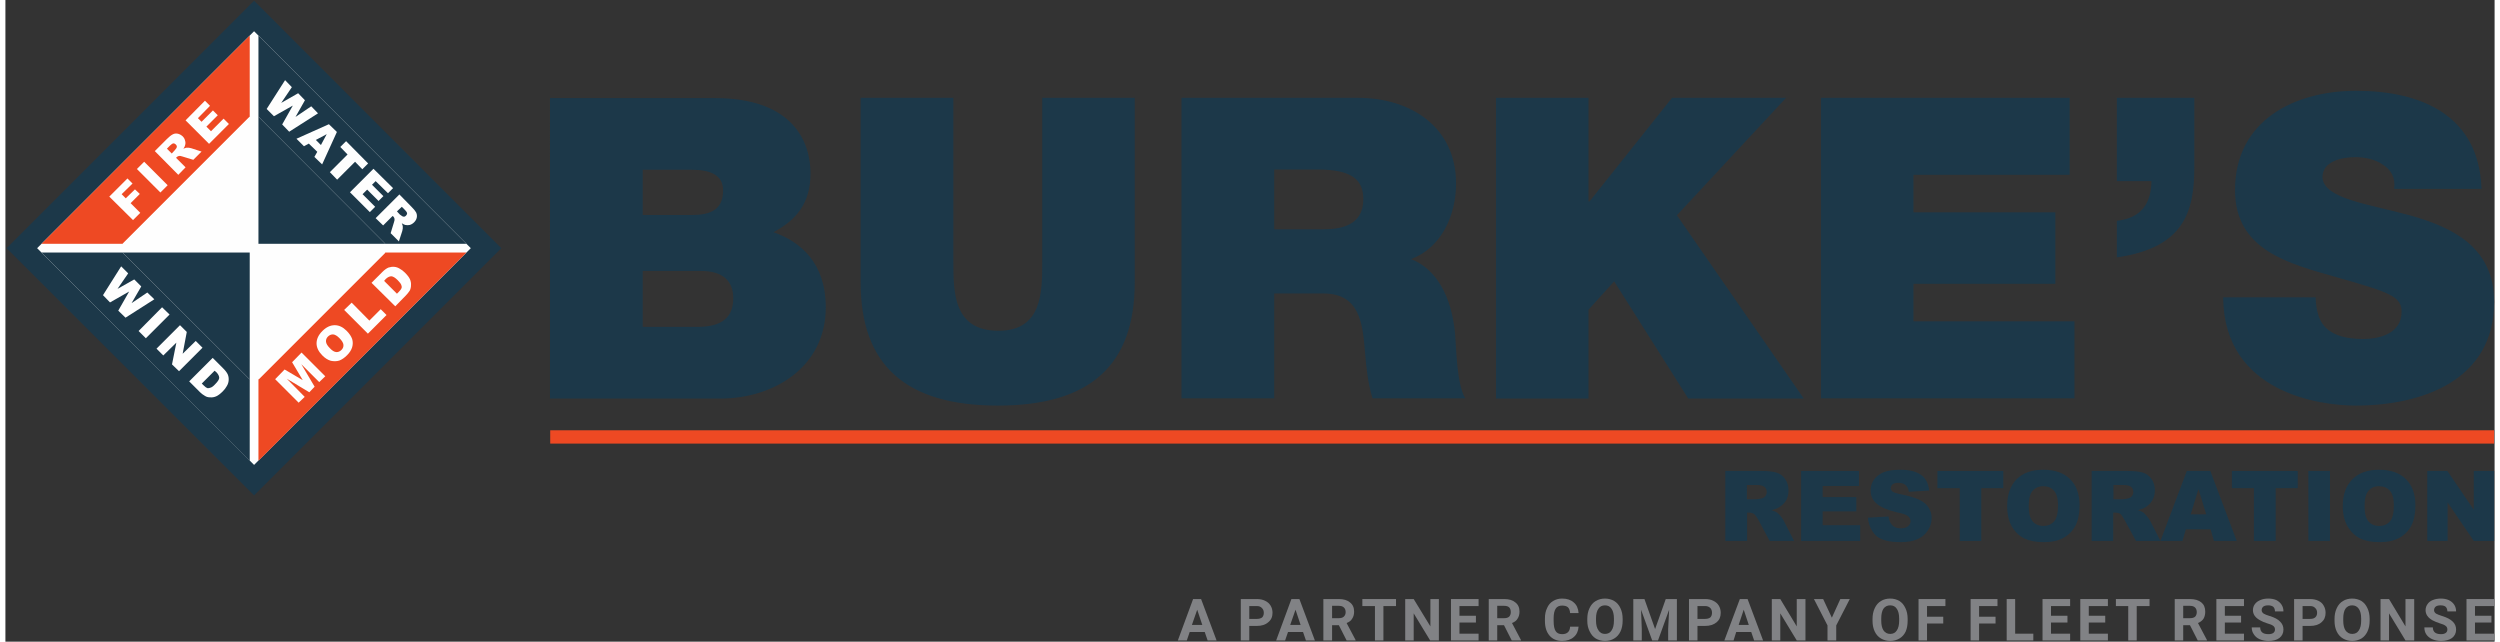 <svg version="1.2" xmlns="http://www.w3.org/2000/svg" viewBox="0 0 1028 265" width="300" height="77">
	<rect x="0" y="0" width="1028" height="265" fill="#333333" stroke="none"/>
	<title>Fleet_Partner_Burkes-FLEET-4C-ai</title>
	<style>
		.s0 { fill: #ee4923 } 
		.s1 { fill: #1c3849 } 
		.s2 { fill: #fefefe } 
		.s3 { fill: #818285 } 
	</style>
	<g id="Layer 1">
		<g id="&lt;Group&gt;">
			<path id="&lt;Path&gt;" class="s0" d="m1027.8 183.2h-802.8v-5.5h802.8z"/>
			<g id="&lt;Group&gt;">
				<path id="&lt;Compound Path&gt;" fill-rule="evenodd" class="s1" d="m710.3 223.4v-28.9h14.9q4.1 0 6.3 0.7 2.2 0.7 3.5 2.6 1.4 2 1.4 4.7 0 2.4-1 4.2-1.1 1.7-2.9 2.8-1.1 0.7-3.1 1.2 1.6 0.5 2.3 1 0.5 0.4 1.5 1.5 0.9 1.2 1.2 1.8l4.3 8.4h-10.1l-4.7-8.8q-1-1.7-1.7-2.3-0.9-0.6-2.2-0.6h-0.7v11.7zm8.9-17.2h3.8q0.6 0 2.4-0.4 0.9-0.2 1.4-0.9 0.6-0.7 0.6-1.7 0-1.4-0.9-2.1-0.9-0.8-3.3-0.8h-4z"/>
				<path id="&lt;Compound Path&gt;" class="s1" d="m741.6 194.5h23.9v6.2h-15v4.6h13.9v5.9h-13.9v5.7h15.5v6.5h-24.4z"/>
				<path id="&lt;Compound Path&gt;" class="s1" d="m769.2 213.8l8.5-0.5q0.3 2.1 1.2 3.2 1.3 1.7 3.9 1.7 1.9 0 3-0.9 1-0.9 1-2.1 0-1.1-1-2-1-0.9-4.6-1.6-5.9-1.4-8.4-3.6-2.5-2.1-2.5-5.5 0-2.3 1.3-4.3 1.3-1.9 3.9-3.1 2.6-1.1 7.1-1.1 5.5 0 8.5 2.1 2.9 2 3.4 6.5l-8.4 0.5q-0.3-1.9-1.4-2.8-1.1-0.9-3-0.9-1.5 0-2.3 0.6-0.8 0.7-0.8 1.7 0 0.6 0.6 1.2 0.7 0.6 3 1.1 5.9 1.2 8.4 2.5 2.6 1.3 3.7 3.2 1.2 1.9 1.2 4.3 0 2.8-1.6 5.1-1.5 2.4-4.3 3.6-2.7 1.2-6.9 1.2-7.4 0-10.3-2.8-2.8-2.9-3.2-7.3z"/>
				<path id="&lt;Compound Path&gt;" class="s1" d="m797.9 194.5h27.2v7.1h-9.1v21.8h-8.9v-21.8h-9.2z"/>
				<path id="&lt;Compound Path&gt;" fill-rule="evenodd" class="s1" d="m826.7 209q0-7.1 3.9-11.1 3.9-3.9 11-3.9 7.2 0 11.1 3.9 3.9 3.9 3.9 10.8 0 5.1-1.7 8.4-1.7 3.2-4.9 5-3.2 1.8-8.1 1.8-4.8 0-8.1-1.5-3.2-1.6-5.2-5-1.9-3.4-1.9-8.4zm8.9 0q0 4.4 1.6 6.3 1.6 1.9 4.4 1.9 2.9 0 4.5-1.9 1.6-1.8 1.6-6.7 0-4.1-1.7-6-1.6-1.8-4.4-1.8-2.7 0-4.4 1.9-1.6 1.9-1.6 6.3z"/>
				<path id="&lt;Compound Path&gt;" fill-rule="evenodd" class="s1" d="m861.6 223.4v-28.9h14.9q4.1 0 6.3 0.7 2.2 0.7 3.5 2.6 1.4 2 1.4 4.7 0 2.4-1.1 4.2-1 1.7-2.8 2.8-1.1 0.7-3.1 1.2 1.6 0.5 2.3 1 0.5 0.4 1.4 1.5 1 1.2 1.3 1.8l4.3 8.4h-10.1l-4.8-8.8q-0.9-1.7-1.6-2.3-0.9-0.6-2.2-0.6h-0.8v11.7zm9-17.2h3.8q0.6 0 2.4-0.4 0.8-0.2 1.4-0.9 0.6-0.7 0.6-1.7 0-1.4-0.9-2.1-0.9-0.8-3.4-0.8h-3.9z"/>
				<path id="&lt;Compound Path&gt;" fill-rule="evenodd" class="s1" d="m910.7 218.6h-10.2l-1.4 4.8h-9.1l10.9-28.9h9.7l10.9 28.9h-9.4zm-1.8-6.2l-3.2-10.4-3.2 10.4z"/>
				<path id="&lt;Compound Path&gt;" class="s1" d="m919.5 194.5h27.2v7.1h-9.1v21.8h-9v-21.8h-9.1z"/>
				<path id="&lt;Compound Path&gt;" class="s1" d="m951.1 194.5h8.9v28.9h-8.9z"/>
				<path id="&lt;Compound Path&gt;" fill-rule="evenodd" class="s1" d="m965.3 209q0-7.1 4-11.1 3.9-3.9 11-3.9 7.2 0 11.1 3.9 3.9 3.9 3.9 10.8 0 5.1-1.7 8.4-1.7 3.2-4.9 5-3.3 1.8-8.1 1.8-4.9 0-8.1-1.5-3.2-1.6-5.2-5-2-3.4-2-8.4zm9 0q0 4.4 1.6 6.3 1.6 1.9 4.4 1.9 2.9 0 4.5-1.9 1.6-1.8 1.6-6.7 0-4.1-1.7-6-1.6-1.8-4.5-1.8-2.7 0-4.3 1.9-1.6 1.9-1.6 6.3z"/>
				<path id="&lt;Compound Path&gt;" class="s1" d="m1000.2 194.5h8.3l10.9 16v-16h8.4v28.9h-8.4l-10.8-15.9v15.9h-8.4z"/>
			</g>
			<path id="&lt;Path&gt;" class="s1" d="m0.5 102.5l102.2-102.2 102.1 102.2-102.1 102.1z"/>
			<path id="&lt;Path&gt;" class="s2" d="m13.1 102.5l89.6-89.6 89.5 89.6-89.5 89.5z"/>
			<path id="&lt;Path&gt;" class="s0" d="m48.4 100.7h-33.5l86-86v33.5z"/>
			<path id="&lt;Path&gt;" class="s1" d="m100.9 156.7v33.6l-86-86h33.5z"/>
			<path id="&lt;Path&gt;" class="s0" d="m156.9 104.3h33.5l-85.9 86v-33.6z"/>
			<path id="&lt;Path&gt;" class="s1" d="m104.5 48.2v-33.5l85.9 86h-33.5z"/>
			<path id="&lt;Compound Path&gt;" class="s2" d="m42.9 81.2l7.5-7.5 2.1 2.1-4.5 4.4 1.7 1.7 3.8-3.7 2 1.9-3.8 3.8 4 4-3 3z"/>
			<path id="&lt;Compound Path&gt;" class="s2" d="m54.3 69.8l3-3 9.7 9.7-3 3z"/>
			<path id="&lt;Compound Path&gt;" fill-rule="evenodd" class="s2" d="m71.4 72.2l-9.7-9.8 5-5q1.4-1.4 2.4-1.9 0.9-0.5 2-0.3 1.1 0.2 2.1 1.1 0.8 0.8 1 1.8 0.3 0.9 0 1.9-0.1 0.6-0.7 1.4 0.8-0.3 1.2-0.4 0.3 0 1 0 0.7 0.1 1 0.2l4.3 1.4-3.4 3.4-4.6-1.4q-0.9-0.3-1.3-0.2-0.5 0.1-1 0.5l-0.2 0.3 3.9 3.9zm-2.7-8.8l1.2-1.3q0.2-0.2 0.7-0.9 0.2-0.3 0.2-0.8-0.1-0.4-0.4-0.7-0.5-0.5-1-0.5-0.6 0.1-1.4 0.9l-1.3 1.3z"/>
			<path id="&lt;Compound Path&gt;" class="s2" d="m74.4 49.7l8-8.1 2.1 2.1-5 5.1 1.5 1.5 4.7-4.7 2 2-4.7 4.7 1.9 1.9 5.2-5.2 2.2 2.2-8.2 8.2z"/>
			<path id="&lt;Compound Path&gt;" class="s2" d="m47.8 110l2.9 2.9-4.4 6.4 6.9-3.9 2.9 2.9-4 6.9 6.5-4.4 2.9 2.8-11.9 7.6-3-2.9 4.5-7.9-7.9 4.5-2.9-3z"/>
			<path id="&lt;Compound Path&gt;" class="s2" d="m64.7 126.9l3.1 3-9.8 9.8-3-3z"/>
			<path id="&lt;Compound Path&gt;" class="s2" d="m72.1 134.3l2.8 2.8-1.7 9 5.4-5.3 2.8 2.8-9.7 9.7-2.9-2.8 1.8-9-5.4 5.3-2.8-2.8z"/>
			<path id="&lt;Compound Path&gt;" fill-rule="evenodd" class="s2" d="m85.6 147.8l4.5 4.5q1.3 1.3 1.8 2.5 0.4 1.1 0.3 2.3-0.1 1.3-0.8 2.4-0.6 1.1-1.6 2.1-1.6 1.6-2.8 2.1-1.2 0.5-2.4 0.4-1.3 0-2.2-0.6-1.2-0.7-2-1.5l-4.5-4.5zm0.8 5.3l-5.3 5.3 0.7 0.7q1 1 1.6 1.2 0.6 0.1 1.3-0.2 0.8-0.2 1.9-1.4 1.6-1.6 1.7-2.6 0-1.1-1.1-2.3z"/>
			<path id="&lt;Compound Path&gt;" class="s2" d="m111.4 156.6l3.9-4 7.5 4.4-4.4-7.4 3.9-4 9.8 9.8-2.5 2.4-7.4-7.4 5.5 9.3-2.2 2.3-9.3-5.6 7.4 7.5-2.5 2.4z"/>
			<path id="&lt;Compound Path&gt;" fill-rule="evenodd" class="s2" d="m130.9 146.8q-2.4-2.4-2.4-5 0-2.7 2.4-5.1 2.4-2.4 5.1-2.4 2.6 0 4.9 2.3 1.7 1.7 2.3 3.4 0.5 1.7 0 3.4-0.5 1.7-2.1 3.3-1.6 1.6-3.2 2.2-1.6 0.5-3.5 0.1-1.8-0.5-3.5-2.2zm3.1-3q1.4 1.5 2.6 1.6 1.2 0.1 2.2-0.9 0.9-0.9 0.8-2.1-0.1-1.2-1.7-2.8-1.4-1.4-2.6-1.5-1.2 0-2.1 0.9-0.9 0.9-0.8 2.1 0.1 1.2 1.6 2.7z"/>
			<path id="&lt;Compound Path&gt;" class="s2" d="m139.9 128l3.1-3 7.3 7.4 4.7-4.7 2.4 2.4-7.7 7.7z"/>
			<path id="&lt;Compound Path&gt;" fill-rule="evenodd" class="s2" d="m151.2 116.8l4.5-4.5q1.3-1.3 2.5-1.8 1.2-0.4 2.4-0.3 1.2 0.1 2.3 0.8 1.1 0.6 2.1 1.6 1.6 1.6 2.1 2.8 0.5 1.2 0.4 2.4 0 1.2-0.5 2.2-0.8 1.2-1.6 2l-4.4 4.5zm5.2-0.8l5.3 5.3 0.7-0.7q1-1 1.2-1.6 0.2-0.6-0.1-1.3-0.3-0.8-1.5-2-1.5-1.5-2.6-1.6-1.1 0-2.3 1.1z"/>
			<path id="&lt;Compound Path&gt;" class="s2" d="m115.5 33.1l2.8 2.9-4.4 6.5 7-4 2.8 2.9-3.9 6.9 6.5-4.4 2.8 2.9-11.9 7.6-2.9-3 4.4-7.8-7.8 4.4-3-3z"/>
			<path id="&lt;Compound Path&gt;" fill-rule="evenodd" class="s2" d="m128.8 62.7l-3.5-3.4-2 1.1-3.1-3.1 13.4-6 3.3 3.2-6.1 13.4-3.2-3.1zm1.5-2.8l2.4-4.5-4.5 2.4z"/>
			<path id="&lt;Compound Path&gt;" class="s2" d="m140.7 58.3l9.1 9.2-2.4 2.4-3-3.1-7.4 7.4-3-3.1 7.3-7.3-3-3.1z"/>
			<path id="&lt;Compound Path&gt;" class="s2" d="m152 69.7l8.1 8-2.1 2.1-5.1-5-1.5 1.5 4.7 4.7-2 2-4.7-4.7-1.9 1.9 5.2 5.2-2.2 2.2-8.2-8.2z"/>
			<path id="&lt;Compound Path&gt;" fill-rule="evenodd" class="s2" d="m152.9 90.1l9.8-9.8 5 5.1q1.4 1.4 1.9 2.3 0.5 1 0.3 2.1-0.2 1.1-1.1 2-0.8 0.8-1.8 1.1-0.9 0.2-1.9 0-0.6-0.2-1.4-0.7 0.3 0.7 0.4 1.2 0 0.2 0 1-0.1 0.7-0.2 1l-1.4 4.3-3.4-3.4 1.4-4.6q0.3-0.9 0.2-1.3-0.1-0.6-0.5-1l-0.3-0.2-3.9 3.9zm8.8-2.8l1.2 1.3q0.3 0.2 1 0.7 0.3 0.2 0.8 0.2 0.4-0.1 0.7-0.4 0.5-0.5 0.5-1-0.1-0.6-0.9-1.4l-1.3-1.3z"/>
			<path id="&lt;Path&gt;" class="s2" d="m100.9 48.2l-52.5 52.5h52.5z"/>
			<path id="&lt;Path&gt;" class="s1" d="m104.5 100.7h52.4l-52.4-52.5z"/>
			<path id="&lt;Path&gt;" class="s1" d="m100.9 104.3h-52.5l52.5 52.4z"/>
			<path id="&lt;Path&gt;" class="s2" d="m104.5 104.3v52.4l52.4-52.4z"/>
			<path id="&lt;Compound Path&gt;" fill-rule="evenodd" class="s1" d="m954.1 122.8c0 3.2 0.6 5.9 1.4 8.2 2.8 7.5 11.1 9 18.3 9 6.2 0 15.8-2 15.8-11.3 0-6.4-5.4-8.1-26.8-14.2-19.6-5.6-42-11-42-36 0-28.7 24.5-41 50-41 27 0 50.8 10.2 51.8 40.5h-36.1c0.7-4.7-1.4-7.9-4.5-9.9-3.2-2.3-7.5-3.2-11.4-3.2-5.2 0-13.7 1.4-13.7 8.4 0.7 8.8 18.4 10.8 36 15.6 17.6 4.9 34.9 13.1 34.9 35.8 0 32.4-29.7 42.8-57.3 42.8-14.1 0-54.3-5-54.6-44.7zm-50.1-53.9c0 18.5-4.2 33.4-32 37.4v-15.1c10.3-1.2 14.1-7.3 14.3-16.4h-14.3v-34.4h32zm-154.2-28.5h102.7v31.8h-64.5v15.5h58.6v29.5h-58.6v15.5h66.5v31.8h-104.7zm-134.2 0h38.2v42.8h0.4l34.1-42.8h47.1l-45.1 48.5 52.4 75.7h-47.7l-30.6-48.4-10.6 11.7v36.7h-38.2zm-129.9 0h72.9c21.7 0 40.5 12 40.5 35.4 0 12.9-5.9 26.5-18.6 31.2 10.4 4 16.8 15.4 18.2 30.9 0.5 6.1 0.7 20.9 4.2 26.6h-38.3c-1.9-6.3-2.6-12.7-3.1-19.1-1-11.8-2.1-24.2-17.2-24.2h-20.3v43.3h-38.3zm38.3 54.3h20c7.1 0 16.8-1.3 16.8-12.4 0-7.8-4.3-12.3-18.9-12.3h-17.9zm-57.6 21.9c0 34.4-18.6 50.9-56.5 50.9-37.9 0-56.7-16.5-56.7-50.9v-76.2h38.3v67.7c0 12.6 0 28.5 18.6 28.5 18.1 0 18.1-15.9 18.1-28.5v-67.7h38.2zm-241.5-76.1h68c32.7 0 39.6 18.4 39.6 31.1 0 12.5-6 19.3-15.3 24.3 11.2 3.9 21.6 12.7 21.6 31 0 24.8-21.6 37.7-43.5 37.7h-70.4zm38.3 48.3h20.1c8 0 13.1-2.2 13.1-10.2 0-6.3-5.2-8.5-13.1-8.5h-20.1zm0 46.2h22.4c8 0 15-2.2 15-11.8 0-7.3-4.4-11.3-13.4-11.3h-24z"/>
			<path id="&lt;Compound Path&gt;" fill-rule="evenodd" class="s3" d="m495.3 261h-6.2l-1.2 3.5h-3.7l6.3-17.1h3.3l6.4 17.1h-3.7zm-5.3-2.9h4.3l-2.1-6.3z"/>
			<path id="&lt;Compound Path&gt;" fill-rule="evenodd" class="s3" d="m513.7 258.5v6h-3.5v-17.1h6.6q2 0 3.4 0.7 1.5 0.7 2.3 2 0.8 1.3 0.8 3 0 2.5-1.8 3.9-1.7 1.5-4.7 1.5zm0-2.9h3.1q1.4 0 2.2-0.6 0.7-0.7 0.7-1.9 0-1.3-0.8-2-0.7-0.8-2-0.8h-3.2z"/>
			<path id="&lt;Compound Path&gt;" fill-rule="evenodd" class="s3" d="m535.9 261h-6.2l-1.2 3.5h-3.7l6.3-17.1h3.3l6.4 17.1h-3.7zm-5.3-2.9h4.3l-2.1-6.3z"/>
			<path id="&lt;Compound Path&gt;" fill-rule="evenodd" class="s3" d="m550.7 258.2h-2.8v6.3h-3.6v-17.1h6.4q3 0 4.6 1.4 1.7 1.3 1.7 3.8 0 1.7-0.8 2.9-0.7 1.2-2.3 1.8l3.7 7v0.2h-3.7zm-2.8-2.9h2.8q1.3 0 2-0.6 0.8-0.7 0.8-1.9 0-1.2-0.7-1.9-0.7-0.7-2.1-0.7h-2.8z"/>
			<path id="&lt;Compound Path&gt;" class="s3" d="m574.3 250.3h-5.2v14.2h-3.5v-14.2h-5.2v-2.9h13.9z"/>
			<path id="&lt;Compound Path&gt;" class="s3" d="m592 264.5h-3.6l-6.8-11.2v11.2h-3.5v-17.1h3.5l6.9 11.3v-11.3h3.5z"/>
			<path id="&lt;Compound Path&gt;" class="s3" d="m607.3 257.1h-6.8v4.6h7.9v2.8h-11.4v-17.1h11.4v2.9h-7.9v4h6.8z"/>
			<path id="&lt;Compound Path&gt;" fill-rule="evenodd" class="s3" d="m618.9 258.2h-2.8v6.3h-3.5v-17.1h6.4q3 0 4.6 1.4 1.7 1.3 1.7 3.8 0 1.7-0.8 2.9-0.7 1.2-2.3 1.8l3.7 7v0.2h-3.8zm-2.8-2.9h2.9q1.3 0 2-0.6 0.7-0.7 0.7-1.9 0-1.2-0.6-1.9-0.7-0.7-2.1-0.7h-2.9z"/>
			<path id="&lt;Compound Path&gt;" class="s3" d="m649.7 258.8q-0.2 2.8-2 4.3-1.8 1.6-4.8 1.6-3.3 0-5.2-2.2-1.9-2.2-1.9-6.1v-1q0-2.5 0.9-4.3 0.8-1.9 2.5-2.9 1.6-1 3.7-1 3 0 4.8 1.6 1.8 1.5 2 4.4h-3.5q-0.1-1.6-0.9-2.4-0.8-0.7-2.4-0.7-1.8 0-2.6 1.2-0.9 1.3-0.9 3.9v1.3q0 2.8 0.8 4.1 0.8 1.3 2.7 1.3 1.6 0 2.4-0.8 0.8-0.7 0.9-2.3z"/>
			<path id="&lt;Compound Path&gt;" fill-rule="evenodd" class="s3" d="m667.9 256.3q0 2.6-0.9 4.5-0.9 1.9-2.6 2.9-1.6 1-3.8 1-2.1 0-3.8-1-1.6-1-2.5-2.9-1-1.9-1-4.4v-0.8q0-2.5 0.9-4.4 0.9-2 2.6-3 1.7-1 3.8-1 2.1 0 3.8 1 1.7 1 2.6 3 0.9 1.9 0.9 4.4zm-3.6-0.8q0-2.7-1-4.1-0.9-1.4-2.7-1.4-1.8 0-2.7 1.4-1 1.4-1 4v0.9q0 2.6 1 4 0.9 1.5 2.7 1.5 1.8 0 2.7-1.4 1-1.4 1-4.1z"/>
			<path id="&lt;Compound Path&gt;" class="s3" d="m676.9 247.4l4.4 12.4 4.4-12.4h4.6v17.1h-3.6v-4.7l0.4-8-4.6 12.7h-2.4l-4.6-12.7 0.3 8v4.7h-3.5v-17.1z"/>
			<path id="&lt;Compound Path&gt;" fill-rule="evenodd" class="s3" d="m698.8 258.5v6h-3.5v-17.1h6.7q1.9 0 3.3 0.7 1.5 0.7 2.3 2 0.8 1.3 0.8 3 0 2.5-1.7 3.9-1.8 1.5-4.8 1.5zm0-2.9h3.1q1.4 0 2.2-0.6 0.7-0.7 0.7-1.9 0-1.3-0.7-2-0.8-0.8-2.1-0.8h-3.2z"/>
			<path id="&lt;Compound Path&gt;" fill-rule="evenodd" class="s3" d="m721 261h-6.2l-1.1 3.5h-3.8l6.4-17.1h3.2l6.4 17.1h-3.7zm-5.2-2.9h4.2l-2.1-6.3z"/>
			<path id="&lt;Compound Path&gt;" class="s3" d="m743.4 264.5h-3.6l-6.8-11.2v11.2h-3.5v-17.1h3.5l6.8 11.3v-11.3h3.6z"/>
			<path id="&lt;Compound Path&gt;" class="s3" d="m754.3 255.1l3.5-7.7h3.9l-5.6 10.9v6.2h-3.6v-6.2l-5.6-10.9h3.8z"/>
			<path id="&lt;Compound Path&gt;" fill-rule="evenodd" class="s3" d="m785.6 256.3q0 2.6-0.8 4.5-0.9 1.9-2.6 2.9-1.7 1-3.8 1-2.1 0-3.8-1-1.7-1-2.6-2.9-0.9-1.9-0.9-4.4v-0.8q0-2.5 0.9-4.4 0.9-2 2.6-3 1.6-1 3.8-1 2.1 0 3.8 1 1.6 1 2.5 3 0.9 1.9 0.9 4.4zm-3.5-0.8q0-2.7-1-4.1-0.9-1.4-2.7-1.4-1.8 0-2.8 1.4-0.9 1.4-0.9 4v0.9q0 2.6 0.9 4 1 1.5 2.8 1.5 1.8 0 2.7-1.4 1-1.4 1-4.1z"/>
			<path id="&lt;Compound Path&gt;" class="s3" d="m800.3 257.5h-6.7v7h-3.5v-17.1h11.1v2.9h-7.6v4.4h6.7z"/>
			<path id="&lt;Compound Path&gt;" class="s3" d="m821.9 257.5h-6.8v7h-3.5v-17.1h11.1v2.9h-7.6v4.4h6.8z"/>
			<path id="&lt;Compound Path&gt;" class="s3" d="m830 261.7h7.5v2.8h-11v-17.1h3.5z"/>
			<path id="&lt;Compound Path&gt;" class="s3" d="m851.6 257.1h-6.8v4.6h7.9v2.8h-11.4v-17.1h11.4v2.9h-7.9v4h6.8z"/>
			<path id="&lt;Compound Path&gt;" class="s3" d="m867.2 257.1h-6.8v4.6h7.9v2.8h-11.4v-17.1h11.4v2.9h-7.9v4h6.8z"/>
			<path id="&lt;Compound Path&gt;" class="s3" d="m885.5 250.3h-5.3v14.2h-3.5v-14.2h-5.1v-2.9h13.9z"/>
			<path id="&lt;Compound Path&gt;" fill-rule="evenodd" class="s3" d="m902.2 258.2h-2.8v6.3h-3.5v-17.1h6.3q3 0 4.7 1.4 1.6 1.3 1.6 3.8 0 1.7-0.7 2.9-0.8 1.2-2.3 1.8l3.7 7v0.2h-3.8zm-2.8-2.9h2.8q1.4 0 2.1-0.6 0.7-0.7 0.7-1.9 0-1.2-0.7-1.9-0.7-0.7-2.1-0.7h-2.8z"/>
			<path id="&lt;Compound Path&gt;" class="s3" d="m923.3 257.1h-6.7v4.6h7.9v2.8h-11.4v-17.1h11.4v2.9h-7.9v4h6.7z"/>
			<path id="&lt;Compound Path&gt;" class="s3" d="m937.3 260q0-1-0.7-1.5-0.7-0.6-2.6-1.1-1.8-0.6-2.8-1.2-3-1.6-3-4.2 0-1.4 0.8-2.5 0.8-1.1 2.3-1.7 1.4-0.6 3.2-0.6 1.9 0 3.3 0.6 1.4 0.7 2.2 1.9 0.8 1.2 0.8 2.8h-3.5q0-1.2-0.7-1.9-0.8-0.6-2.1-0.6-1.3 0-2 0.5-0.7 0.6-0.7 1.5 0 0.8 0.8 1.4 0.8 0.5 2.5 1 3 0.9 4.3 2.3 1.4 1.3 1.4 3.3 0 2.2-1.7 3.5-1.6 1.2-4.5 1.2-1.9 0-3.6-0.7-1.6-0.7-2.4-2-0.9-1.2-0.9-2.9h3.5q0 2.8 3.4 2.8 1.3 0 2-0.5 0.7-0.5 0.7-1.4z"/>
			<path id="&lt;Compound Path&gt;" fill-rule="evenodd" class="s3" d="m948.7 258.5v6h-3.5v-17.1h6.6q1.9 0 3.4 0.7 1.5 0.7 2.2 2 0.8 1.3 0.8 3 0 2.5-1.7 3.9-1.7 1.5-4.7 1.5zm0-2.9h3.1q1.4 0 2.1-0.6 0.8-0.7 0.8-1.9 0-1.3-0.8-2-0.7-0.8-2-0.8h-3.2z"/>
			<path id="&lt;Compound Path&gt;" fill-rule="evenodd" class="s3" d="m976.4 256.3q0 2.6-0.9 4.5-0.9 1.9-2.5 2.9-1.7 1-3.8 1-2.1 0-3.8-1-1.7-1-2.6-2.9-0.9-1.9-0.9-4.4v-0.8q0-2.5 0.9-4.4 0.9-2 2.6-3 1.6-1 3.8-1 2.1 0 3.8 1 1.6 1 2.5 3 0.9 1.9 0.9 4.4zm-3.5-0.8q0-2.7-1-4.1-1-1.4-2.7-1.4-1.8 0-2.8 1.4-0.9 1.4-0.9 4v0.9q0 2.6 0.9 4 1 1.5 2.8 1.5 1.8 0 2.7-1.4 1-1.4 1-4.1z"/>
			<path id="&lt;Compound Path&gt;" class="s3" d="m994.8 264.5h-3.6l-6.8-11.2v11.2h-3.5v-17.1h3.5l6.8 11.3v-11.3h3.6z"/>
			<path id="&lt;Compound Path&gt;" class="s3" d="m1008.5 260q0-1-0.7-1.5-0.7-0.6-2.5-1.1-1.8-0.6-2.9-1.2-2.9-1.6-2.9-4.2 0-1.4 0.8-2.5 0.7-1.1 2.2-1.7 1.5-0.6 3.3-0.6 1.8 0 3.2 0.6 1.5 0.7 2.3 1.9 0.8 1.2 0.8 2.8h-3.6q0-1.2-0.7-1.9-0.7-0.6-2.1-0.6-1.3 0-2 0.5-0.7 0.6-0.7 1.5 0 0.8 0.8 1.4 0.9 0.5 2.5 1 3 0.9 4.4 2.3 1.4 1.3 1.4 3.3 0 2.2-1.7 3.5-1.7 1.2-4.5 1.2-2 0-3.6-0.7-1.6-0.7-2.5-2-0.8-1.2-0.8-2.9h3.5q0 2.8 3.4 2.8 1.2 0 1.9-0.5 0.7-0.5 0.7-1.4z"/>
			<path id="&lt;Compound Path&gt;" class="s3" d="m1026.7 257.1h-6.8v4.6h7.9v2.8h-11.4v-17.1h11.4v2.9h-7.9v4h6.8z"/>
		</g>
	</g>
</svg>